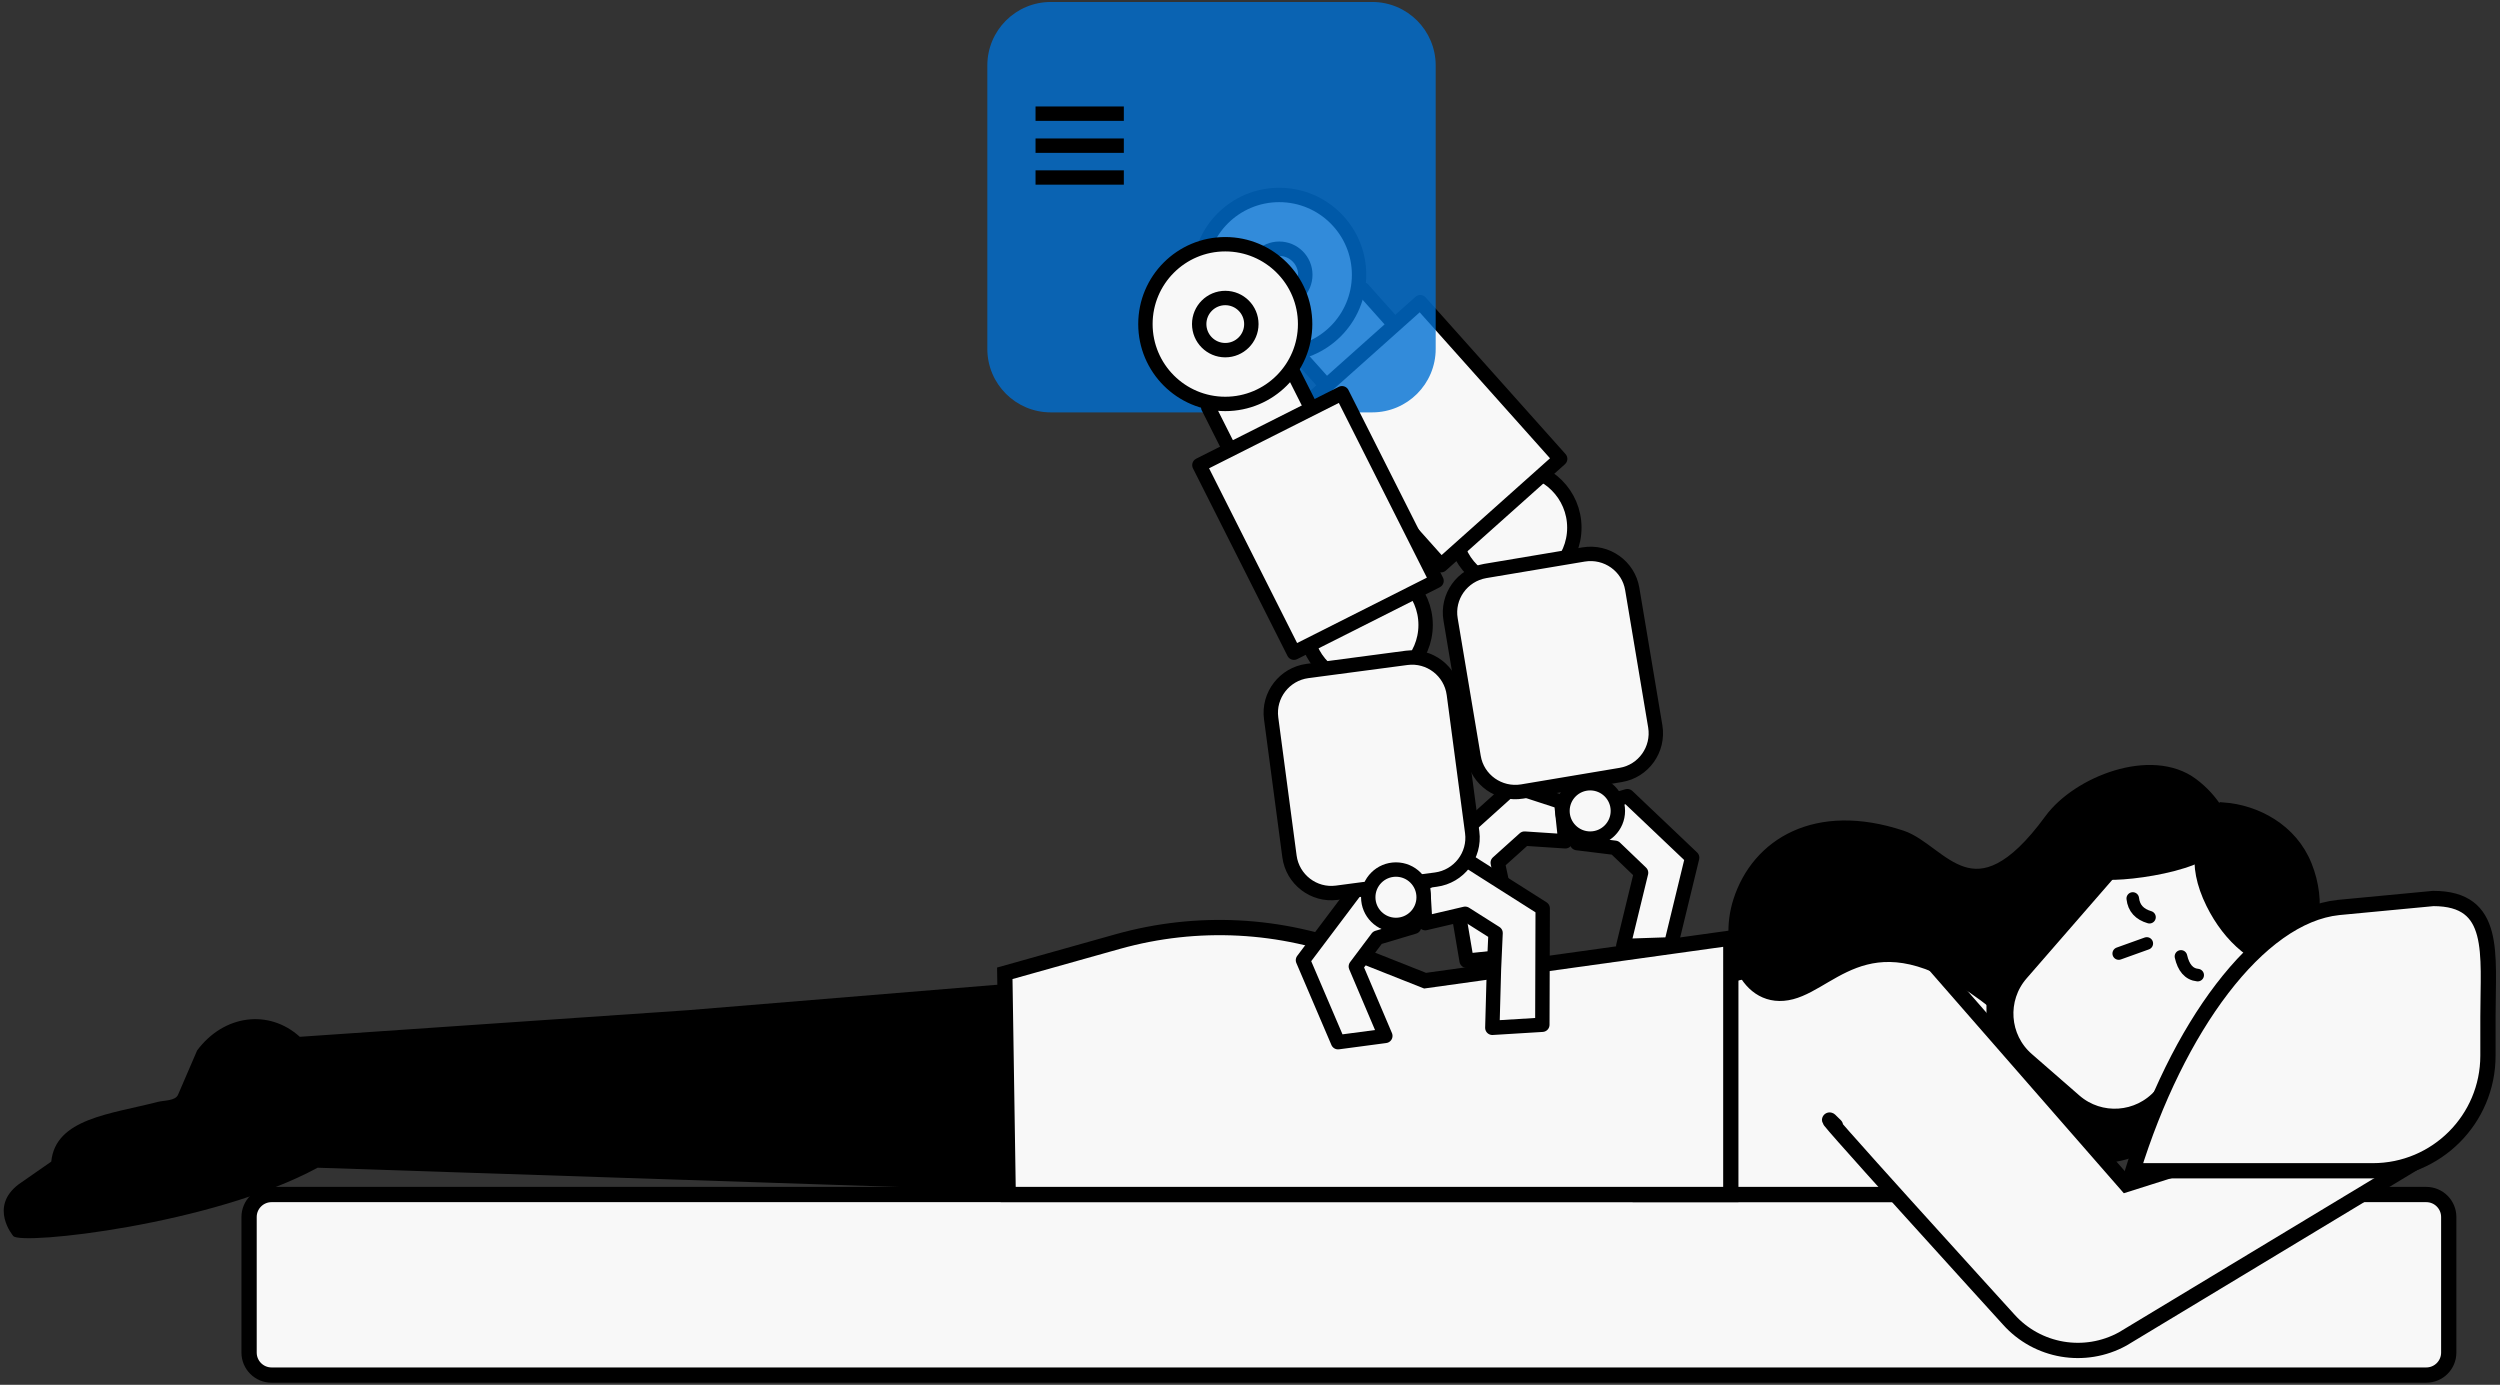<?xml version="1.0" encoding="utf-8"?>
<!-- Generator: Adobe Illustrator 27.8.1, SVG Export Plug-In . SVG Version: 6.00 Build 0)  -->
<svg version="1.1" id="Livello_1" xmlns="http://www.w3.org/2000/svg" xmlns:xlink="http://www.w3.org/1999/xlink" x="0px" y="0px"
	 viewBox="0 0 1390.1 770" style="enable-background:new 0 0 1390.1 770;" xml:space="preserve">
<rect x="0" y="0" width="1390.1" height="770" fill="#333333" stroke="none"/>
<style type="text/css">
	.st0{opacity:0.4;fill:#E1F0FF;}
	.st1{opacity:0.78;fill:#0070D2;stroke:#FFFFFF;stroke-miterlimit:10;}
	.st2{opacity:0.78;fill:none;stroke:#FFFFFF;stroke-width:8;stroke-miterlimit:10;}
	.st3{fill:#F4F5F6;stroke:#000000;stroke-width:8;stroke-linecap:round;stroke-miterlimit:10;}
	.st4{fill:#F4F5F6;}
	.st5{fill:none;stroke:#000000;stroke-width:8;stroke-linecap:round;stroke-linejoin:round;stroke-miterlimit:10;}
	.st6{fill:none;stroke:#000000;stroke-width:8;stroke-linecap:round;stroke-miterlimit:10;}
	.st7{fill:#F4F5F6;stroke:#000000;stroke-width:8;stroke-linecap:round;stroke-linejoin:round;stroke-miterlimit:10;}
	.st8{stroke:#000000;stroke-width:8;stroke-linecap:round;stroke-linejoin:round;stroke-miterlimit:10;}
	.st9{opacity:0.78;}
	.st10{fill:#F39322;}
	.st11{stroke:#000000;stroke-width:8;stroke-linecap:round;stroke-miterlimit:10;}
	.st12{opacity:0.78;fill:#0070D2;}
	.st13{opacity:0.9;fill:#0070D2;}
	.st14{opacity:0.3;fill:#0070D2;}
	.st15{fill:url(#);stroke:#000000;stroke-width:8;stroke-linecap:round;stroke-miterlimit:10;}
	.st16{fill:none;stroke:#0070D2;stroke-width:8;stroke-linecap:round;stroke-miterlimit:10;}
	.st17{fill:none;stroke:#0070D2;stroke-width:7;stroke-linecap:round;stroke-linejoin:round;stroke-miterlimit:10;}
	.st18{fill:#0070D2;stroke:#000000;stroke-width:8;stroke-linecap:round;stroke-miterlimit:10;}
	
		.st19{fill-rule:evenodd;clip-rule:evenodd;fill:#F4F5F6;stroke:#000000;stroke-width:8;stroke-linecap:round;stroke-linejoin:round;stroke-miterlimit:10;}
	.st20{fill-rule:evenodd;clip-rule:evenodd;fill:none;stroke:#000000;stroke-width:8;stroke-linecap:round;stroke-miterlimit:10;}
	.st21{fill:#FFFFFF;stroke:#000000;stroke-width:8;stroke-linecap:round;stroke-miterlimit:10;}
	.st22{opacity:0.78;fill:none;stroke:#0070D2;stroke-width:8;stroke-miterlimit:10;}
	.st23{opacity:0.78;fill:#0070D2;stroke:#000000;stroke-width:8;stroke-miterlimit:10;}
	.st24{fill:none;stroke:#FFFFFF;stroke-width:4;stroke-miterlimit:10;}
	.st25{fill:none;stroke:#F4F5F6;stroke-width:4;stroke-miterlimit:10;}
	.st26{fill:#F4F5F6;stroke:#000000;stroke-width:8;stroke-linecap:square;stroke-miterlimit:10;}
	.st27{fill:#FFFFFF;}
	.st28{opacity:0.6;fill:#0070D2;}
	.st29{fill:none;stroke:#000000;stroke-width:8;stroke-miterlimit:10;stroke-dasharray:60.82,10.137;}
	.st30{fill:none;stroke:#000000;stroke-width:8;stroke-miterlimit:10;}
	.st31{fill:none;stroke:#000000;stroke-width:8;stroke-linecap:square;stroke-linejoin:round;stroke-miterlimit:10;}
	.st32{fill:none;stroke:#0070D2;stroke-width:8;stroke-miterlimit:10;}
	.st33{fill:#0070D2;}
	.st34{fill:none;stroke:#0070D2;stroke-width:8;stroke-linecap:round;stroke-linejoin:round;stroke-miterlimit:10;}
	.st35{fill:#FFFFFF;stroke:#FFFFFF;stroke-width:8;stroke-linecap:round;stroke-miterlimit:10;}
	.st36{clip-path:url(#SVGID_00000093175390663499956460000003694431189468620945_);}
	.st37{clip-path:url(#SVGID_00000121248899187457378440000009659371507288484023_);}
	.st38{fill:#0070D2;stroke:#0070D2;stroke-width:8;stroke-linecap:round;stroke-miterlimit:10;}
	.st39{opacity:0.4;}
	.st40{fill:#E1F0FF;}
	.st41{fill:#FFFFFF;stroke:#000000;stroke-width:8;stroke-linecap:round;stroke-linejoin:round;stroke-miterlimit:10;}
	.st42{fill:#0070D2;stroke:#000000;stroke-width:8;stroke-miterlimit:10;}
	.st43{fill:#F4F5F6;stroke:#000000;stroke-width:8;stroke-miterlimit:10;}
	.st44{fill:#F4F5F6;stroke:#1D1D1B;stroke-width:8;stroke-miterlimit:10;}
	.st45{stroke:#000000;stroke-width:8;stroke-miterlimit:10;}
	.st46{opacity:0.8;fill:#0070D2;}
	.st47{fill:#F8F8F8;stroke:#000000;stroke-width:8;stroke-linecap:round;stroke-miterlimit:10;}
	.st48{fill:#F8F8F8;stroke:#000000;stroke-width:8;stroke-linecap:square;stroke-miterlimit:10;}
	.st49{stroke:#000000;stroke-width:8.488;stroke-linecap:round;stroke-miterlimit:10;}
	.st50{fill:#F8F8F8;stroke:#000000;stroke-width:7;stroke-linecap:round;stroke-miterlimit:10;}
	.st51{opacity:0.8;}
	.st52{opacity:0.5;fill:#0070D2;}
	.st53{clip-path:url(#SVGID_00000181081288932578989910000001427718296348411555_);}
	.st54{fill:none;stroke:#000000;stroke-width:120;stroke-linecap:round;stroke-miterlimit:10;}
	.st55{fill:#F8F8F8;stroke:#000000;stroke-width:7.593;stroke-linecap:round;stroke-miterlimit:10;}
	.st56{fill:#F8F8F8;}
	.st57{fill:#F8F8F8;stroke:#000000;stroke-width:8;stroke-linecap:round;stroke-linejoin:round;stroke-miterlimit:10;}
	.st58{fill:url(#);}
	.st59{fill:none;stroke:#000000;stroke-width:6.335;stroke-linecap:round;stroke-miterlimit:10;}
	.st60{opacity:0.7;fill:#0070D2;}
	.st61{fill:#F8F8F8;stroke:#000000;stroke-width:12;stroke-linecap:round;stroke-miterlimit:10;}
	.st62{fill:none;stroke:#F8F8F8;stroke-width:8.488;stroke-linecap:round;stroke-miterlimit:10;}
	.st63{fill:#F8F8F8;stroke:#000000;stroke-width:8.278;stroke-linecap:round;stroke-miterlimit:10;}
	.st64{fill:#F8F8F8;stroke:#000000;stroke-width:8.488;stroke-linecap:round;stroke-miterlimit:10;}
	.st65{fill:#F8F8F8;stroke:#000000;stroke-width:6;stroke-linecap:round;stroke-miterlimit:10;}
	.st66{opacity:0.17;}
	.st67{stroke:#F8F8F8;stroke-width:8;stroke-linecap:round;stroke-miterlimit:10;}
	.st68{fill:#F8F8F8;stroke:#000000;stroke-width:9.262;stroke-linecap:round;stroke-miterlimit:10;}
	.st69{fill:none;stroke:#F8F8F8;stroke-width:8;stroke-linecap:round;stroke-miterlimit:10;}
	.st70{fill:none;stroke:#000000;stroke-width:82;stroke-linecap:round;stroke-miterlimit:10;}
	.st71{opacity:0.8;fill:none;stroke:#0070D2;stroke-width:12;stroke-linecap:round;stroke-miterlimit:10;}
	.st72{fill:none;stroke:#000000;stroke-width:6.675;stroke-linecap:round;stroke-miterlimit:10;}
	.st73{fill:#F8F8F8;stroke:#000000;stroke-width:7.03;stroke-linecap:round;stroke-miterlimit:10;}
	.st74{clip-path:url(#SVGID_00000018942291931599469340000017762773613827694500_);}
	.st75{stroke:#000000;stroke-width:7.87;stroke-linecap:round;stroke-miterlimit:10;}
	.st76{fill:url(#);stroke:#000000;stroke-width:8.488;stroke-linecap:round;stroke-miterlimit:10;}
	.st77{fill:#F8F8F8;stroke:#000000;stroke-width:7.588;stroke-linecap:round;stroke-miterlimit:10;}
	.st78{fill:none;stroke:#0070D2;stroke-width:5;stroke-linecap:round;stroke-miterlimit:10;}
	.st79{opacity:0.69;}
	.st80{fill:none;stroke:#F8F8F8;stroke-width:8;stroke-linecap:round;stroke-linejoin:round;stroke-miterlimit:10;}
	.st81{fill:none;stroke:#000000;stroke-width:5;stroke-linecap:round;stroke-miterlimit:10;}
</style>
<g>
	<g>
		
			<rect x="730.6" y="171.7" transform="matrix(-0.746 0.666 -0.666 -0.746 1451.085 -159.679)" class="st57" width="50.9" height="50.9"/>
		<circle class="st57" cx="842.1" cy="293.4" r="33.3"/>
		
			<rect x="751.3" y="183.1" transform="matrix(-0.746 0.666 -0.666 -0.746 1549.927 -108.626)" class="st57" width="88.8" height="116.8"/>
		<circle class="st57" cx="711.3" cy="152.8" r="44.4"/>
		<circle class="st57" cx="711.3" cy="152.8" r="14.5"/>
		<polygon class="st57" points="804.7,470.5 841.6,437.3 864.6,444.8 868.1,446 870.4,467.8 847.7,466.3 832.8,479.7 837,499.3 
			843.2,531.3 815.5,534.2 		"/>
		<polygon class="st57" points="940.9,476.9 929.2,525.1 902.6,526 912.5,485.3 898,471.4 876.9,468.8 879.6,450.1 904.9,442.7 		
			"/>
		<path class="st57" d="M825.8,317.5l54.8-9.2c12.8-2.1,24.9,6.5,27,19.2l12.8,76.4c2.1,12.8-6.5,24.9-19.2,27l-54.8,9.2
			c-12.8,2.1-24.9-6.5-27-19.2l-12.8-76.4C804.4,331.8,813,319.7,825.8,317.5z"/>
		<circle class="st57" cx="884.2" cy="450.9" r="15.4"/>
	</g>
	<path class="st46" d="M763,229.3H584.3c-19.5,0-35.3-15.8-35.3-35.3V36.4c0-19.5,15.8-35.3,35.3-35.3H763
		c19.5,0,35.3,15.8,35.3,35.3V194C798.3,213.5,782.5,229.3,763,229.3z"/>
	<path class="st64" d="M1349.1,764.6H151c-6.9,0-12.5-5.6-12.5-12.5v-75.4c0-6.9,5.6-12.5,12.5-12.5h1198.1
		c6.9,0,12.5,5.6,12.5,12.5v75.4C1361.6,759,1356,764.6,1349.1,764.6z"/>
	<path d="M617.1,542.4l-234.5,19.3l-215.9,14.8c-17.1-15.5-42.2-12.4-57.1,7.6l-10.6,24.6c-1.5,3.5-7.8,3.1-11.3,4
		c-26.2,6.8-56.8,9.2-59.2,33.2l-18.1,12.6c-16.8,12.7-3,28.8-3,28.8c4.4,5.2,111-6.4,169.2-38l440.5,14.6V542.4z"/>
	<g>
		<path class="st49" d="M1217.3,504.6c-8,65.5-38.6,95.4-91.7,89.5"/>
		<path class="st49" d="M1224.6,608.4c15.5-26,26.1-57.6,31.2-99.1c2.6-21.2-12.5-40.5-33.7-43.1c-21.2-2.6-40.5,12.5-43.1,33.7
			c-7.4,60.4-31.5,57.7-49.1,55.8c-21.2-2.3-38.4,13.2-42.7,34.2C1077.1,639.6,1186.8,671.7,1224.6,608.4z"/>
	</g>
	<polygon class="st64" points="911.7,664.2 1108.8,664.2 1108.8,506.1 902.9,556.4 	"/>
	<path class="st64" d="M1075.6,536.4l106.7,122.2l37.9-12l121.5,0.5l-161.4,97.4c-21.1,11.6-47.4,7.1-63.4-10.8
		c0,0-120.8-132.8-96.3-107.8"/>
	<g>
		<path class="st49" d="M1109.9,557.5c28.7,22.9,92-12.5,121.7-53.1c15.1-20.7,9.3-51.1-13-67.8c-22.3-16.7-62.8-0.9-77.9,19.8
			c-43.1,59-61.7,16.8-83.6,9.5c-47.1-15.6-79.2,4.2-89.2,35.4c-8.2,25.4,3.6,56.6,28.1,50.2
			C1020.4,545.1,1043.3,504.6,1109.9,557.5z"/>
	</g>
	<path class="st64" d="M1153.5,612.4l-26.5-23.1c-14.2-12.3-15.7-33.9-3.3-48.1l67.3-77.4c12.3-14.2,33.9-15.7,48.1-3.3l26.5,23.1
		c14.2,12.3,15.7,33.9,3.3,48.1l-67.3,77.4C1189.2,623.2,1167.7,624.7,1153.5,612.4z"/>
	<line class="st50" x1="1193.7" y1="524.6" x2="1178.1" y2="530.2"/>
	<path class="st49" d="M1236.1,450.4c-12,13.2-16.3,29.4-5.4,51.5c9.5,19.2,25.2,32.8,43,34.1c12-13.2,15.7-34.4,7.7-54.3
		C1273.5,461.8,1253.9,451.7,1236.1,450.4z"/>
	<path d="M1187.6,466.7l-19.4,22.3c16.1,1.9,71.9-6.9,64.6-22.8c-0.8-0.9-1.9-7.1-2.8-7.8C1217.5,447.5,1198.6,454.2,1187.6,466.7z"
		/>
	<path class="st64" d="M560.6,664.2h401.8V521.6l-170,23.7l-37.6-14.9c-42.4-16.8-89.1-19.2-133.1-6.9l-63,17.7L560.6,664.2z"/>
	<path class="st50" d="M1185.9,499.6c0.6,5.4,3.8,8.8,9.3,10.4"/>
	<path class="st50" d="M1212.7,531.8c1.4,6.2,4.4,9.9,9.3,10.4"/>
	<path class="st64" d="M1300.3,504.6l52.7-5c35.4,0,30.4,30.4,30.4,65.8V587c0,35.4-28.7,64-64,64h-133.5
		C1210.5,571.5,1255.7,509.3,1300.3,504.6z"/>
	<g>
		
			<rect x="680.6" y="212.6" transform="matrix(0.893 -0.45 0.45 0.893 -31.623 342.849)" class="st57" width="50.9" height="50.9"/>
		<circle class="st57" cx="759.4" cy="347.5" r="33.3"/>
		
			<rect x="688.5" y="232.8" transform="matrix(0.893 -0.45 0.45 0.893 -52.675 360.56)" class="st57" width="88.8" height="116.8"/>
		<circle class="st57" cx="681.3" cy="180.2" r="44.4"/>
		<circle class="st57" cx="681.3" cy="180.2" r="14.5"/>
		<polygon class="st57" points="857.8,505.1 815.9,478.5 794.5,489.7 791.2,491.4 792.5,513.3 814.7,508.1 831.6,518.8 830.7,538.8 
			829.8,571.5 857.6,569.8 		"/>
		<polygon class="st57" points="724.5,533.9 744,579.5 770.3,576 753.9,537.4 765.9,521.4 786.3,515.3 780.6,497.4 754.4,494.2 		
			"/>
		<path class="st57" d="M782.1,365.8l-55.1,7.3c-12.8,1.7-21.9,13.5-20.2,26.3l10.2,76.8c1.7,12.8,13.5,21.9,26.3,20.2l55.1-7.3
			c12.8-1.7,21.9-13.5,20.2-26.3L808.4,386C806.7,373.1,794.9,364.1,782.1,365.8z"/>
		<circle class="st57" cx="776.2" cy="498.9" r="15.4"/>
	</g>
	<line class="st31" x1="579.8" y1="63.2" x2="620.9" y2="63.2"/>
	<line class="st31" x1="579.8" y1="81" x2="620.9" y2="81"/>
	<line class="st31" x1="579.8" y1="98.7" x2="620.9" y2="98.7"/>
</g>
</svg>
